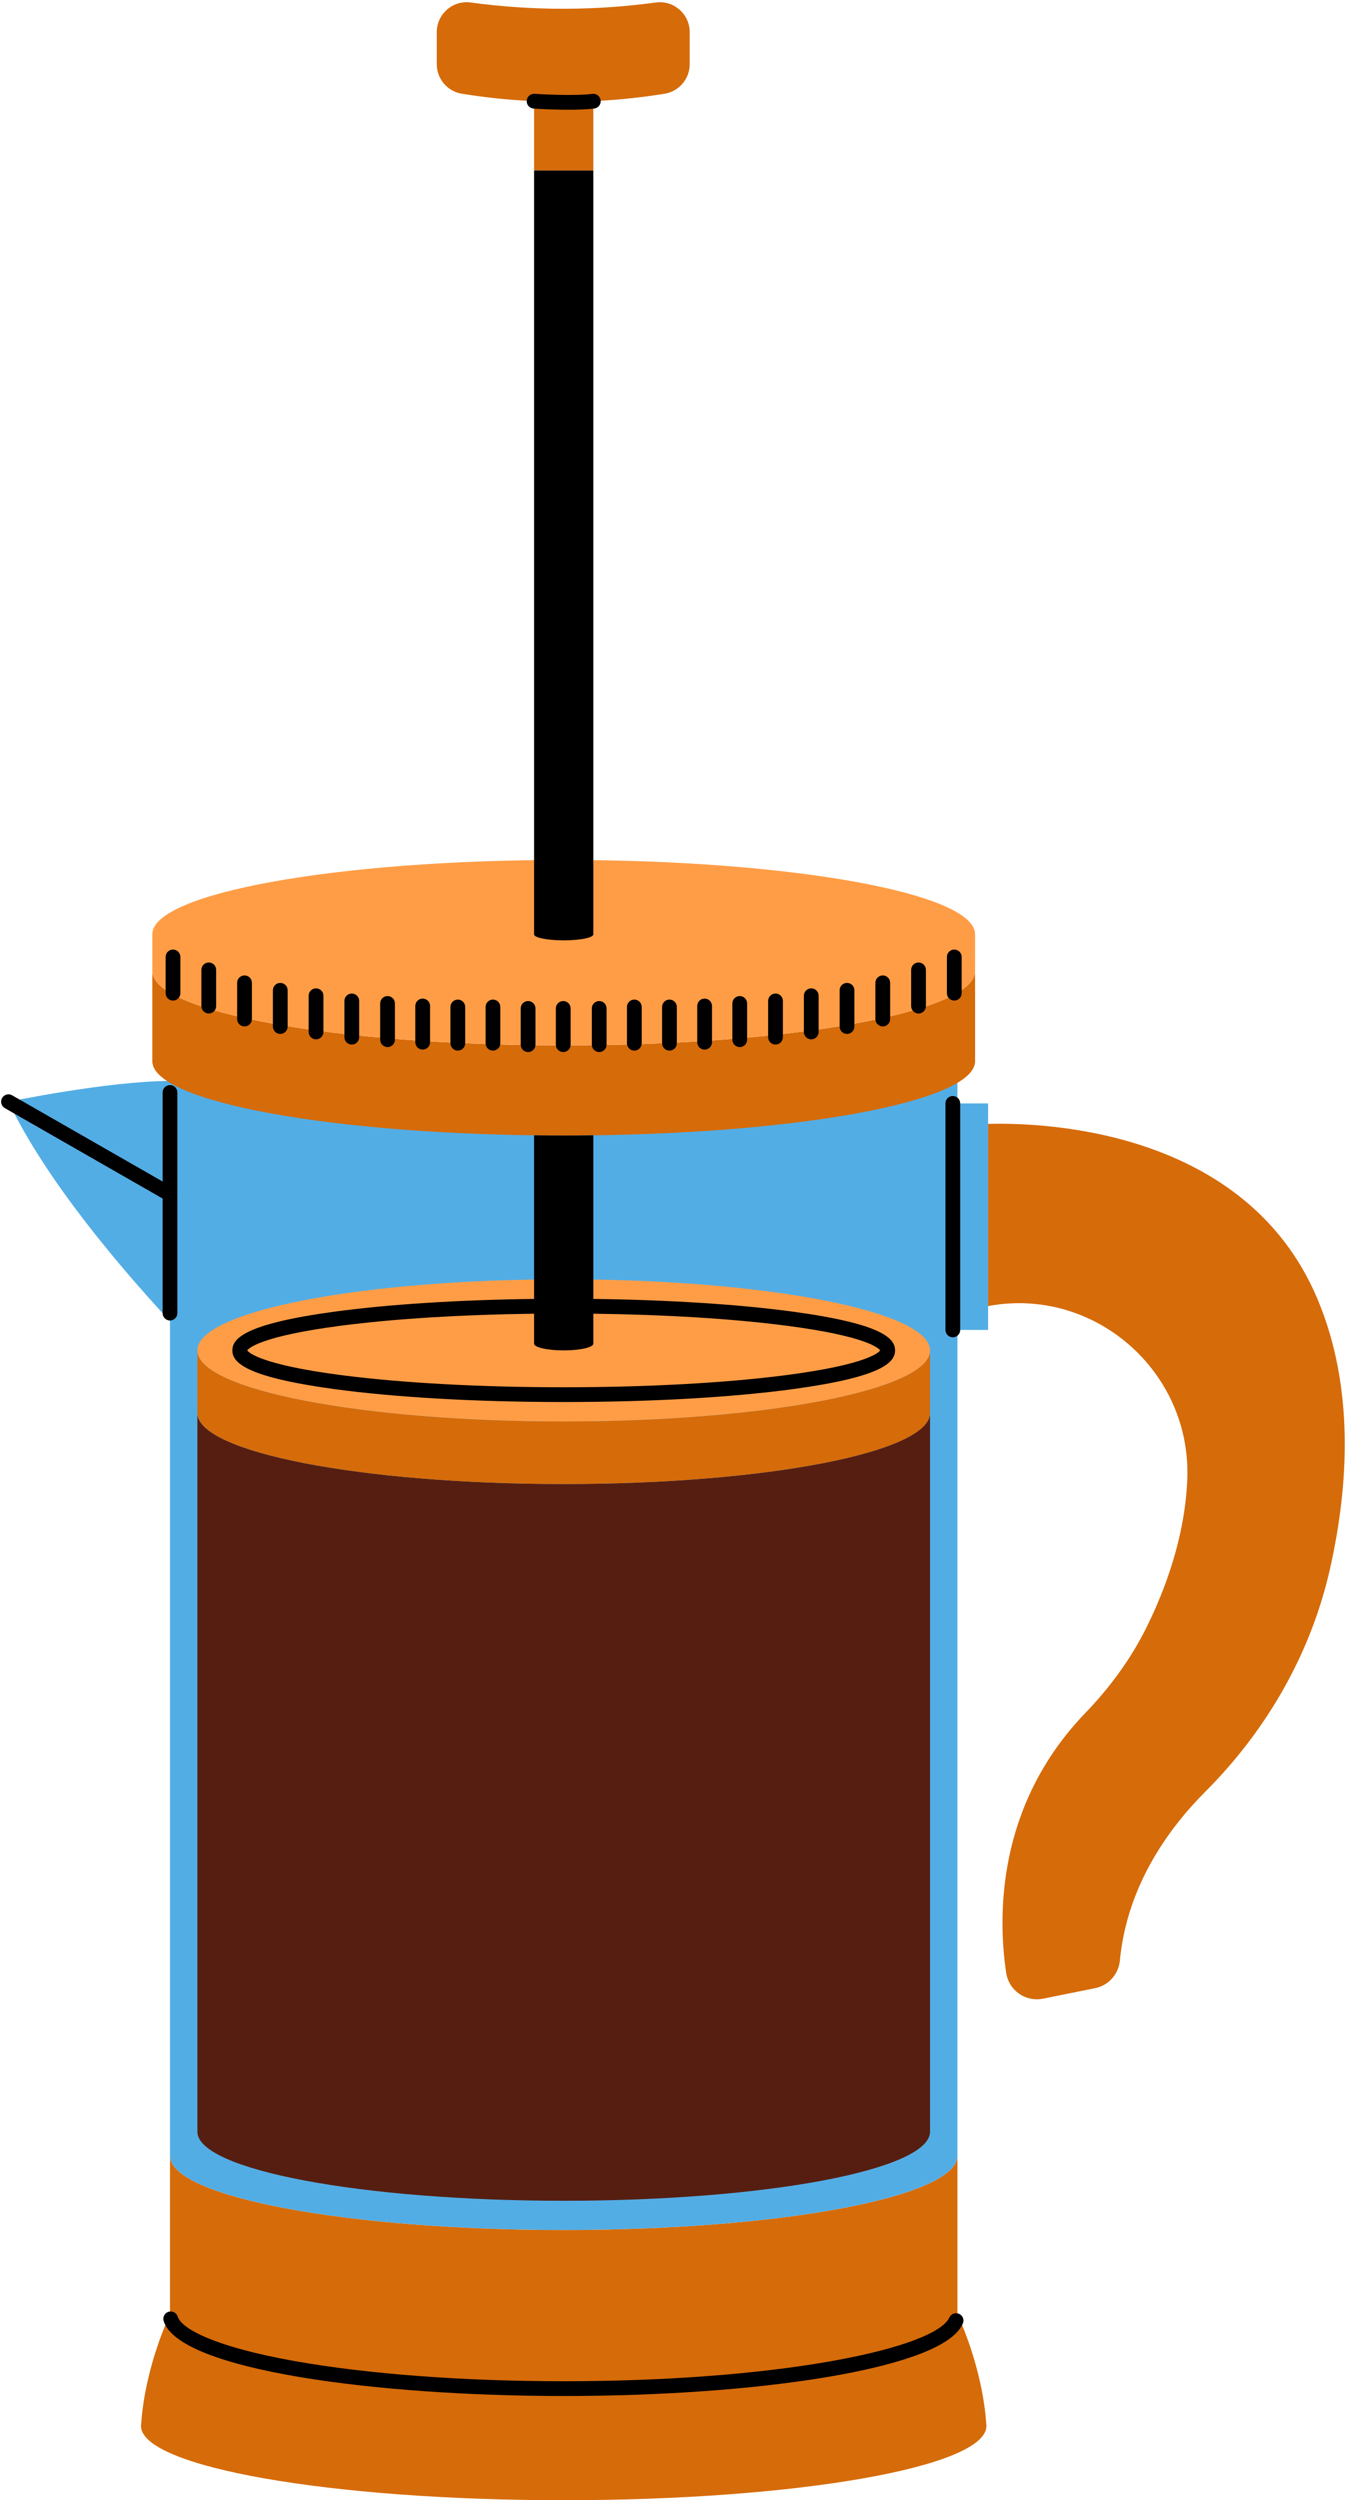 <?xml version="1.0" encoding="UTF-8"?>
<!DOCTYPE svg PUBLIC '-//W3C//DTD SVG 1.0//EN'
          'http://www.w3.org/TR/2001/REC-SVG-20010904/DTD/svg10.dtd'>
<svg height="1354.5" preserveAspectRatio="xMidYMid meet" version="1.0" viewBox="-0.6 -1.2 734.5 1354.5" width="734.5" xmlns="http://www.w3.org/2000/svg" xmlns:xlink="http://www.w3.org/1999/xlink" zoomAndPan="magnify"
><g id="change1_1"
  ><path d="M518.392,596.581v-22.82H91.542v10.65 c-33.86,0.12-87.54,11.26-87.54,11.26c19.97,42.04,59.83,89,87.54,118.91v452.19 c0,22.21,95.55,40.2,213.42,40.2c117.88,0,213.43-17.99,213.43-40.2V719.31h16.63 v-122.73H518.392z" fill="#53ADE5"
  /></g
  ><g id="change2_1"
  ><path d="M503.542,764.296v389.397c0,20.659-88.899,37.411-198.579,37.411 c-109.666,0-198.565-16.752-198.565-37.411V764.296c0,21.275,88.9,38.509,198.565,38.509 C414.643,802.805,503.542,785.571,503.542,764.296z" fill="#561E11"
  /></g
  ><g id="change3_1"
  ><path d="M720.342,848.761c-10.34,45.87-34.29,87.4-67.53,120.66 c-20.15,20.17-42.5,51.13-46.37,91.57c-0.71,7.39-6.13,13.46-13.41,14.93 l-28.26,5.7c-9.43,1.91-18.53-4.47-19.95-13.99 c-4.39-29.23-5.9-90.17,42.97-140.87c13.18-13.68,24.51-29.05,32.97-46.06 c10.38-20.89,20.97-49.39,22.22-80.39c2.38-58.81-50.77-104.69-107.96-93.92 v-98.7c29.01-0.81,139.42,2.39,178.44,94.63 C733.892,750.62,730.342,804.39,720.342,848.761z M518.395,1252.659 c0-0.001,0-0.003,0-0.004v-85.889c0,22.211-95.55,40.208-213.431,40.208 c-117.868,0-213.418-17.997-213.418-40.208v85.889c0,0-13.408,27.576-15.641,59.416 c-0.051,0.347-0.077,0.695-0.077,1.044c-0,0.001-0,0.003-0,0.004 c0,22.213,102.59,40.22,229.14,40.22s229.14-18.007,229.14-40.22h0.002 C532.108,1280.887,518.437,1252.745,518.395,1252.659z M304.962,565.17 c-123.15,0-222.98-18.01-222.98-40.22v48.81c0,22.22,99.83,40.22,222.99,40.22 c123.15,0,222.99-18,222.99-40.22V524.951C527.962,547.16,428.122,565.17,304.962,565.17z M304.972,768.9c-109.24,0-197.89-17.11-198.57-38.25v33.65c0,21.27,88.9,38.5,198.56,38.5 c109.68,0,198.58-17.23,198.58-38.5v-33.9C503.542,751.66,414.642,768.9,304.972,768.9z M354.852,0.153c-14.662,1.994-31.194,3.352-49.288,3.393 c-18.781,0.043-35.901-1.34-51.015-3.396c-9.736-1.324-18.392,6.251-18.392,16.077v17.345 c0,7.961,5.765,14.754,13.625,16.02c11.683,1.882,24.798,3.374,39.127,4.031v37.544h32.113 V53.602c14.096-0.667,27.015-2.142,38.555-3.999c7.882-1.268,13.685-8.046,13.685-16.029 V16.228C373.261,6.395,364.595-1.172,354.852,0.153z" fill="#D66B09"
  /></g
  ><g id="change4_1"
  ><path d="M527.962,504.9V524.951c0,22.21-99.84,40.22-223,40.22 c-123.15,0-222.98-18.01-222.98-40.22v-19.979c-0-0.022-0.005-0.044-0.005-0.066 c0-22.213,99.836-40.22,222.991-40.22c123.146,0,222.976,18.004,222.991,40.215H527.962z M304.972,691.9c-109.67,0-198.58,17.23-198.58,38.5c0,0.08,0,0.17,0.01,0.25 c0.68,21.14,89.33,38.25,198.57,38.25c109.67,0,198.57-17.24,198.57-38.5 C503.542,709.13,414.642,691.9,304.972,691.9z" fill="#FF9D46"
  /></g
  ><g id="change5_1"
  ><path d="M93.181,540.883c-2.209,0-4-1.791-4-4V517.239c0-2.209,1.791-4,4-4s4,1.791,4,4v19.644 C97.181,539.092,95.39,540.883,93.181,540.883z M116.563,543.886V524.242c0-2.209-1.791-4-4-4 s-4,1.791-4,4v19.644c0,2.209,1.791,4,4,4S116.563,546.095,116.563,543.886z M135.946,550.89 v-19.644c0-2.209-1.791-4-4-4s-4,1.791-4,4v19.644c0,2.209,1.791,4,4,4 S135.946,553.099,135.946,550.89z M155.329,554.947v-19.644c0-2.209-1.791-4-4-4s-4,1.791-4,4 v19.644c0,2.209,1.791,4,4,4S155.329,557.156,155.329,554.947z M174.712,557.893v-19.644 c0-2.209-1.791-4-4-4s-4,1.791-4,4V557.893c0,2.209,1.791,4,4,4S174.712,560.102,174.712,557.893z M194.094,560.711v-19.644c0-2.209-1.791-4-4-4s-4,1.791-4,4v19.644c0,2.209,1.791,4,4,4 S194.094,562.92,194.094,560.711z M213.476,562.077v-19.644c0-2.209-1.791-4-4-4s-4,1.791-4,4 v19.644c0,2.209,1.791,4,4,4S213.476,564.286,213.476,562.077z M232.523,563.444v-19.644 c0-2.209-1.791-4-4-4s-4,1.791-4,4v19.644c0,2.209,1.791,4,4,4S232.523,565.653,232.523,563.444z M251.569,563.985v-19.644c0-2.209-1.791-4-4-4s-4,1.791-4,4v19.644c0,2.209,1.791,4,4,4 S251.569,566.194,251.569,563.985z M270.616,563.985v-19.644c0-2.209-1.791-4-4-4s-4,1.791-4,4 v19.644c0,2.209,1.791,4,4,4S270.616,566.194,270.616,563.985z M289.663,564.769v-19.644 c0-2.209-1.791-4-4-4s-4,1.791-4,4v19.644c0,2.209,1.791,4,4,4S289.663,566.978,289.663,564.769z M520.685,536.883V517.239c0-2.209-1.791-4-4-4s-4,1.791-4,4v19.644c0,2.209,1.791,4,4,4 S520.685,539.092,520.685,536.883z M501.303,543.886V524.242c0-2.209-1.791-4-4-4s-4,1.791-4,4 v19.644c0,2.209,1.791,4,4,4S501.303,546.095,501.303,543.886z M481.92,550.89v-19.644 c0-2.209-1.791-4-4-4s-4,1.791-4,4v19.644c0,2.209,1.791,4,4,4S481.92,553.099,481.92,550.89z M462.538,554.947v-19.644c0-2.209-1.791-4-4-4s-4,1.791-4,4v19.644c0,2.209,1.791,4,4,4 S462.538,557.156,462.538,554.947z M443.155,557.893v-19.644c0-2.209-1.791-4-4-4s-4,1.791-4,4 V557.893c0,2.209,1.791,4,4,4S443.155,560.102,443.155,557.893z M423.772,560.711v-19.644 c0-2.209-1.791-4-4-4s-4,1.791-4,4v19.644c0,2.209,1.791,4,4,4S423.772,562.92,423.772,560.711z M404.39,562.077v-19.644c0-2.209-1.791-4-4-4s-4,1.791-4,4v19.644c0,2.209,1.791,4,4,4 S404.39,564.286,404.39,562.077z M385.344,563.444v-19.644c0-2.209-1.791-4-4-4s-4,1.791-4,4 v19.644c0,2.209,1.791,4,4,4S385.344,565.653,385.344,563.444z M366.297,563.985v-19.644 c0-2.209-1.791-4-4-4s-4,1.791-4,4v19.644c0,2.209,1.791,4,4,4S366.297,566.194,366.297,563.985z M347.25,563.985v-19.644c0-2.209-1.791-4-4-4s-4,1.791-4,4v19.644c0,2.209,1.791,4,4,4 S347.25,566.194,347.25,563.985z M328.204,564.769v-19.644c0-2.209-1.791-4-4-4s-4,1.791-4,4 v19.644c0,2.209,1.791,4,4,4S328.204,566.978,328.204,564.769z M308.709,564.769v-19.644 c0-2.209-1.791-4-4-4s-4,1.791-4,4v19.644c0,2.209,1.791,4,4,4S308.709,566.978,308.709,564.769z M445.436,1286.992c27.844-4.554,63.228-12.725,73.667-25.783 c0.934-1.16,1.679-2.364,2.214-3.576c0.893-2.021-0.022-4.383-2.044-5.275 c-2.021-0.895-4.382,0.022-5.274,2.043c-0.253,0.574-0.634,1.178-1.137,1.804 c-12.839,16.061-94.113,32.672-207.898,32.672c-54.536,0-106.353-3.882-145.903-10.931 c-43.533-7.758-61.252-17.521-63.318-24.069c-0.664-2.107-2.908-3.279-5.018-2.611 c-2.107,0.664-3.276,2.911-2.611,5.018c8.406,26.65,115.452,40.594,216.851,40.594 C356.578,1296.876,406.466,1293.366,445.436,1286.992z M484.587,730.399 c0,6.249-6.239,14.274-54.896,20.917c-33.343,4.553-77.637,7.06-124.722,7.06 s-91.379-2.507-124.723-7.06c-48.657-6.643-54.896-14.668-54.896-20.917 s6.239-14.273,54.896-20.916c29.523-4.031,67.634-6.457,108.663-6.96v-88.65 c5.299,0.067,10.651,0.107,16.057,0.107s10.758-0.04,16.057-0.107v88.65 c41.031,0.503,79.144,2.929,108.669,6.96C478.348,716.126,484.587,724.15,484.587,730.399z M476.515,730.399c-0.76-1.098-7.064-7.683-50.89-13.388 c-28.741-3.741-65.407-6.001-104.603-6.488v16.24c0,2.007-7.185,3.64-16.057,3.64 c-8.871,0-16.057-1.633-16.057-3.64v-16.24c-39.194,0.486-75.857,2.747-104.597,6.488 c-43.825,5.705-50.13,12.29-50.89,13.388c0.76,1.099,7.063,7.684,50.889,13.389 c32.635,4.248,75.485,6.588,120.658,6.588s88.023-2.34,120.657-6.588 C469.451,738.083,475.755,731.498,476.515,730.399z M288.909,91.168v414.047h0.04 c0.468,1.695,7.453,3.034,16.016,3.034c8.564,0,15.548-1.339,16.016-3.034h0.04v-0.154 c0-0.012,0-0.024,0-0.024c0-0.012,0-0.012,0-0.024V91.168H288.909z M321.509,57.598 c2.193-0.269,3.752-2.265,3.482-4.457c-0.269-2.192-2.266-3.757-4.457-3.482 c-10.9,1.337-31.152-0.007-31.356-0.021c-2.195-0.144-4.111,1.518-4.261,3.722 c-0.148,2.203,1.517,4.111,3.721,4.261c0.565,0.038,9.531,0.634,18.922,0.634 C312.474,58.253,317.505,58.09,321.509,57.598z M519.89,719.312V596.583c0-2.209-1.791-4-4-4 s-4,1.791-4,4v122.729c0,2.209,1.791,4,4,4S519.89,721.521,519.89,719.312z M95.494,646.408c0.03-0.196,0.049-0.395,0.049-0.597v-55.148c0-2.209-1.791-4-4-4 s-4,1.791-4,4v48.248L5.988,592.201c-1.917-1.101-4.361-0.435-5.459,1.482 c-1.098,1.917-0.434,4.361,1.483,5.459l85.53,48.987v62.072c0,2.209,1.791,4,4,4s4-1.791,4-4 v-63.31C95.543,646.726,95.514,646.568,95.494,646.408z"
  /></g
></svg
>
